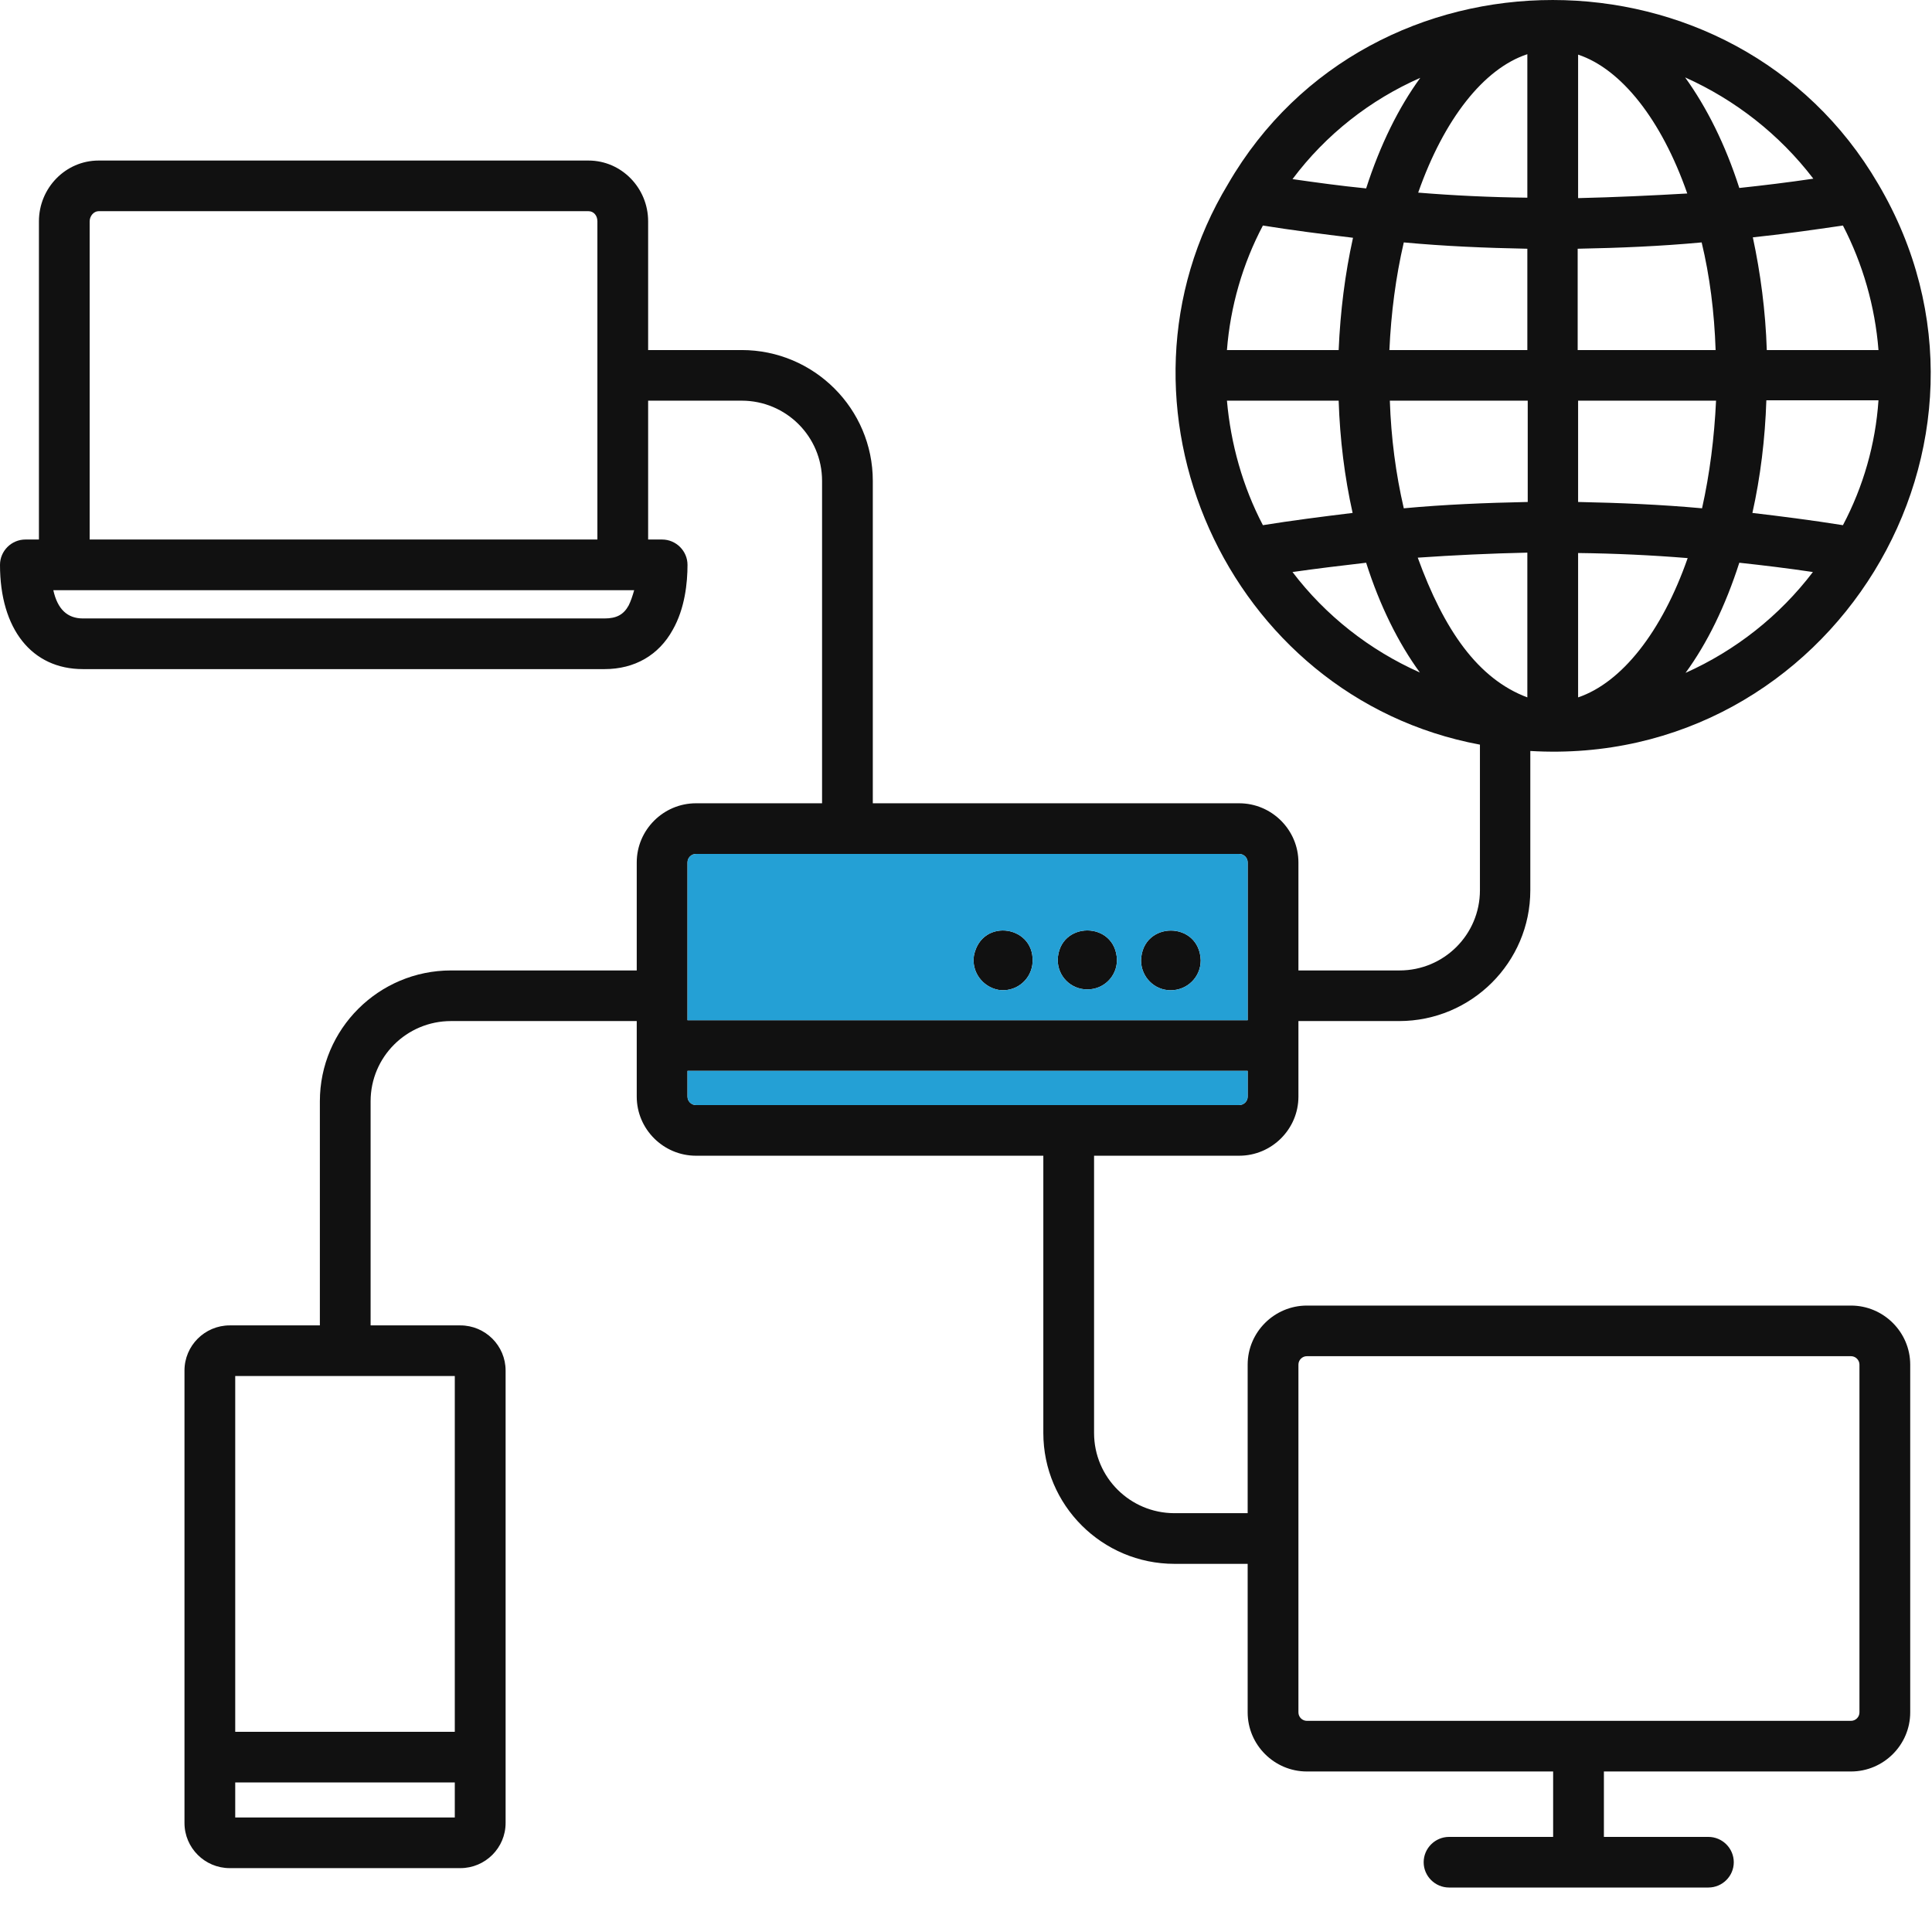 <svg xmlns="http://www.w3.org/2000/svg" width="80" height="79" viewBox="0 0 80 79" fill="none"><path d="M49.719 39.766C49.719 40.465 49.158 41.006 48.474 41.006C47.79 41.006 47.248 40.447 47.248 39.766C47.3 38.123 49.666 38.123 49.719 39.766Z" fill="#111111"></path><path d="M46.251 39.748C46.251 40.429 45.707 40.971 45.024 40.971C44.342 40.971 43.798 40.429 43.798 39.748C43.85 38.122 46.198 38.122 46.251 39.748Z" fill="#111111"></path><path d="M42.746 39.958C42.642 40.639 42.01 41.094 41.345 40.989C40.679 40.866 40.223 40.237 40.328 39.574C40.645 37.948 42.957 38.333 42.746 39.958Z" fill="#111111"></path><path d="M76.645 54.062H54.116C52.767 54.062 51.663 55.163 51.663 56.508V62.659H48.633C46.793 62.659 45.303 61.173 45.303 59.339V47.857H51.312C52.661 47.857 53.765 46.756 53.765 45.41V42.281H57.935C60.93 42.281 63.367 39.852 63.367 36.865V31.097C75.804 31.832 84.108 18.339 77.767 7.609C71.845 -2.527 56.743 -2.545 50.857 7.609C45.357 16.697 50.787 28.878 61.281 30.835V36.865C61.281 38.699 59.792 40.185 57.952 40.185H53.765V35.712C53.765 34.365 52.661 33.263 51.312 33.263H36.141V19.913C36.141 16.924 33.706 14.495 30.71 14.495H26.838V9.165C26.838 7.784 25.735 6.648 24.369 6.648H4.082C2.716 6.648 1.612 7.784 1.612 9.165V22.341H1.052C0.474 22.341 0 22.814 0 23.39C0 26.047 1.314 27.707 3.434 27.707H25.034C26.278 27.707 27.278 27.131 27.856 26.081C28.364 25.19 28.468 24.123 28.468 23.39C28.468 22.814 27.994 22.341 27.416 22.341H26.838V16.591H30.71C32.55 16.591 34.04 18.077 34.04 19.913V33.263H28.819C27.47 33.263 26.366 34.365 26.366 35.712V40.185H18.676C15.679 40.185 13.245 42.614 13.245 45.603V54.883H9.513C8.48 54.883 7.639 55.721 7.639 56.753V75.487C7.639 76.518 8.48 77.357 9.513 77.357H19.061C20.095 77.357 20.936 76.518 20.936 75.487V56.753C20.936 55.721 20.095 54.883 19.061 54.883H15.346V45.603C15.346 43.767 16.835 42.281 18.676 42.281H26.366V45.41C26.366 46.756 27.47 47.857 28.819 47.857H43.202V59.339C43.202 62.327 45.636 64.757 48.633 64.757H51.663V70.908C51.663 72.254 52.767 73.355 54.116 73.355H64.312V76.064H60.003C59.425 76.064 58.951 76.536 58.951 77.113C58.951 77.689 59.425 78.16 60.003 78.16H70.741C71.319 78.16 71.792 77.689 71.792 77.113C71.792 76.536 71.319 76.064 70.741 76.064H66.414V73.355H76.645C77.994 73.355 79.098 72.254 79.098 70.908V56.508C79.098 55.163 77.994 54.062 76.645 54.062ZM65.346 28.878V22.9C66.887 22.918 68.376 22.988 69.883 23.11C68.814 26.169 67.15 28.266 65.346 28.878ZM65.346 20.786V16.591H71.058C70.987 18.113 70.795 19.633 70.478 21.048C68.762 20.892 67.08 20.822 65.346 20.786ZM69.795 27.863C70.689 26.64 71.443 25.102 72.021 23.302C73.001 23.408 74.018 23.53 75.068 23.687C73.685 25.505 71.863 26.938 69.795 27.863ZM76.312 21.747C74.998 21.538 73.755 21.38 72.563 21.24C72.896 19.755 73.089 18.165 73.141 16.575H77.784C77.661 18.391 77.153 20.157 76.312 21.747ZM76.312 9.339C77.135 10.929 77.643 12.695 77.784 14.495H73.159C73.107 12.869 72.896 11.297 72.581 9.828C73.755 9.706 74.998 9.531 76.312 9.339ZM75.086 7.399C74.018 7.557 73.001 7.679 72.021 7.784C71.443 5.984 70.671 4.446 69.777 3.205C71.845 4.132 73.685 5.565 75.086 7.399ZM65.346 2.262C67.132 2.856 68.798 4.953 69.866 8.012C68.376 8.098 66.869 8.168 65.346 8.204V2.262ZM65.328 10.3C67.08 10.266 68.762 10.196 70.462 10.038C70.795 11.419 70.987 12.921 71.04 14.495H65.328V10.3ZM63.26 20.786C61.508 20.822 59.81 20.892 58.128 21.048C57.795 19.615 57.602 18.129 57.55 16.591H63.26V20.786ZM57.532 14.495C57.602 12.957 57.795 11.472 58.128 10.038C59.826 10.196 61.508 10.266 63.244 10.3V14.495H57.532ZM63.244 2.244V8.186C61.719 8.168 60.212 8.098 58.724 7.976C59.792 4.935 61.438 2.838 63.244 2.244ZM58.811 3.223C57.918 4.446 57.147 6.002 56.569 7.802C55.499 7.696 54.502 7.557 53.52 7.417C54.905 5.565 56.743 4.132 58.811 3.223ZM52.294 9.339C53.486 9.531 54.728 9.69 56.025 9.846C55.692 11.349 55.499 12.905 55.431 14.495H50.805C50.945 12.695 51.453 10.929 52.294 9.339ZM52.294 21.747C51.453 20.139 50.963 18.375 50.805 16.591H55.431C55.483 18.183 55.676 19.755 56.009 21.24C54.712 21.398 53.486 21.555 52.294 21.747ZM53.52 23.687C54.502 23.547 55.499 23.425 56.569 23.302C57.129 25.068 57.9 26.624 58.793 27.847C56.709 26.92 54.887 25.487 53.52 23.687ZM58.706 23.092C60.212 22.988 61.701 22.918 63.244 22.884V28.878C61.193 28.11 59.792 26.081 58.706 23.092ZM3.713 9.165C3.713 8.937 3.89 8.745 4.082 8.745H24.369C24.578 8.745 24.737 8.919 24.737 9.165V22.341H3.713V9.165ZM26.033 25.068C25.823 25.453 25.526 25.609 25.034 25.609H3.434C2.786 25.609 2.382 25.225 2.208 24.439H26.26C26.19 24.684 26.12 24.892 26.033 25.068ZM18.832 75.259H9.74V73.809H18.832V75.259ZM18.832 56.979V71.713H9.74V56.979H18.832ZM28.468 35.712C28.468 35.518 28.627 35.361 28.819 35.361H51.312C51.505 35.361 51.663 35.518 51.663 35.712V42.247H28.468V35.712ZM28.819 45.759C28.627 45.759 28.468 45.602 28.468 45.41V44.343H51.663V45.41C51.663 45.602 51.505 45.759 51.312 45.759H28.819ZM76.996 70.908C76.996 71.1 76.838 71.258 76.645 71.258H54.116C53.923 71.258 53.765 71.1 53.765 70.908V56.508C53.765 56.316 53.923 56.158 54.116 56.158H76.645C76.838 56.158 76.996 56.316 76.996 56.508V70.908Z" fill="#111111"></path><path d="M51.313 35.361H28.819C28.627 35.361 28.468 35.518 28.468 35.712V42.247H51.664V35.712C51.664 35.518 51.505 35.361 51.313 35.361ZM42.746 39.958C42.642 40.639 42.01 41.093 41.345 40.989C40.679 40.865 40.224 40.237 40.328 39.574C40.645 37.948 42.957 38.333 42.746 39.958ZM45.024 40.971C44.34 40.971 43.798 40.429 43.798 39.748C43.85 38.122 46.198 38.122 46.251 39.748C46.251 40.429 45.707 40.971 45.024 40.971ZM48.475 41.006C47.792 41.006 47.248 40.447 47.248 39.766C47.301 38.122 49.667 38.122 49.719 39.766C49.719 40.465 49.159 41.006 48.475 41.006Z" fill="#24A0D5"></path><path d="M51.664 44.343V45.41C51.664 45.603 51.505 45.759 51.313 45.759H28.819C28.627 45.759 28.468 45.603 28.468 45.41V44.343H51.664Z" fill="#24A0D5"></path></svg>
